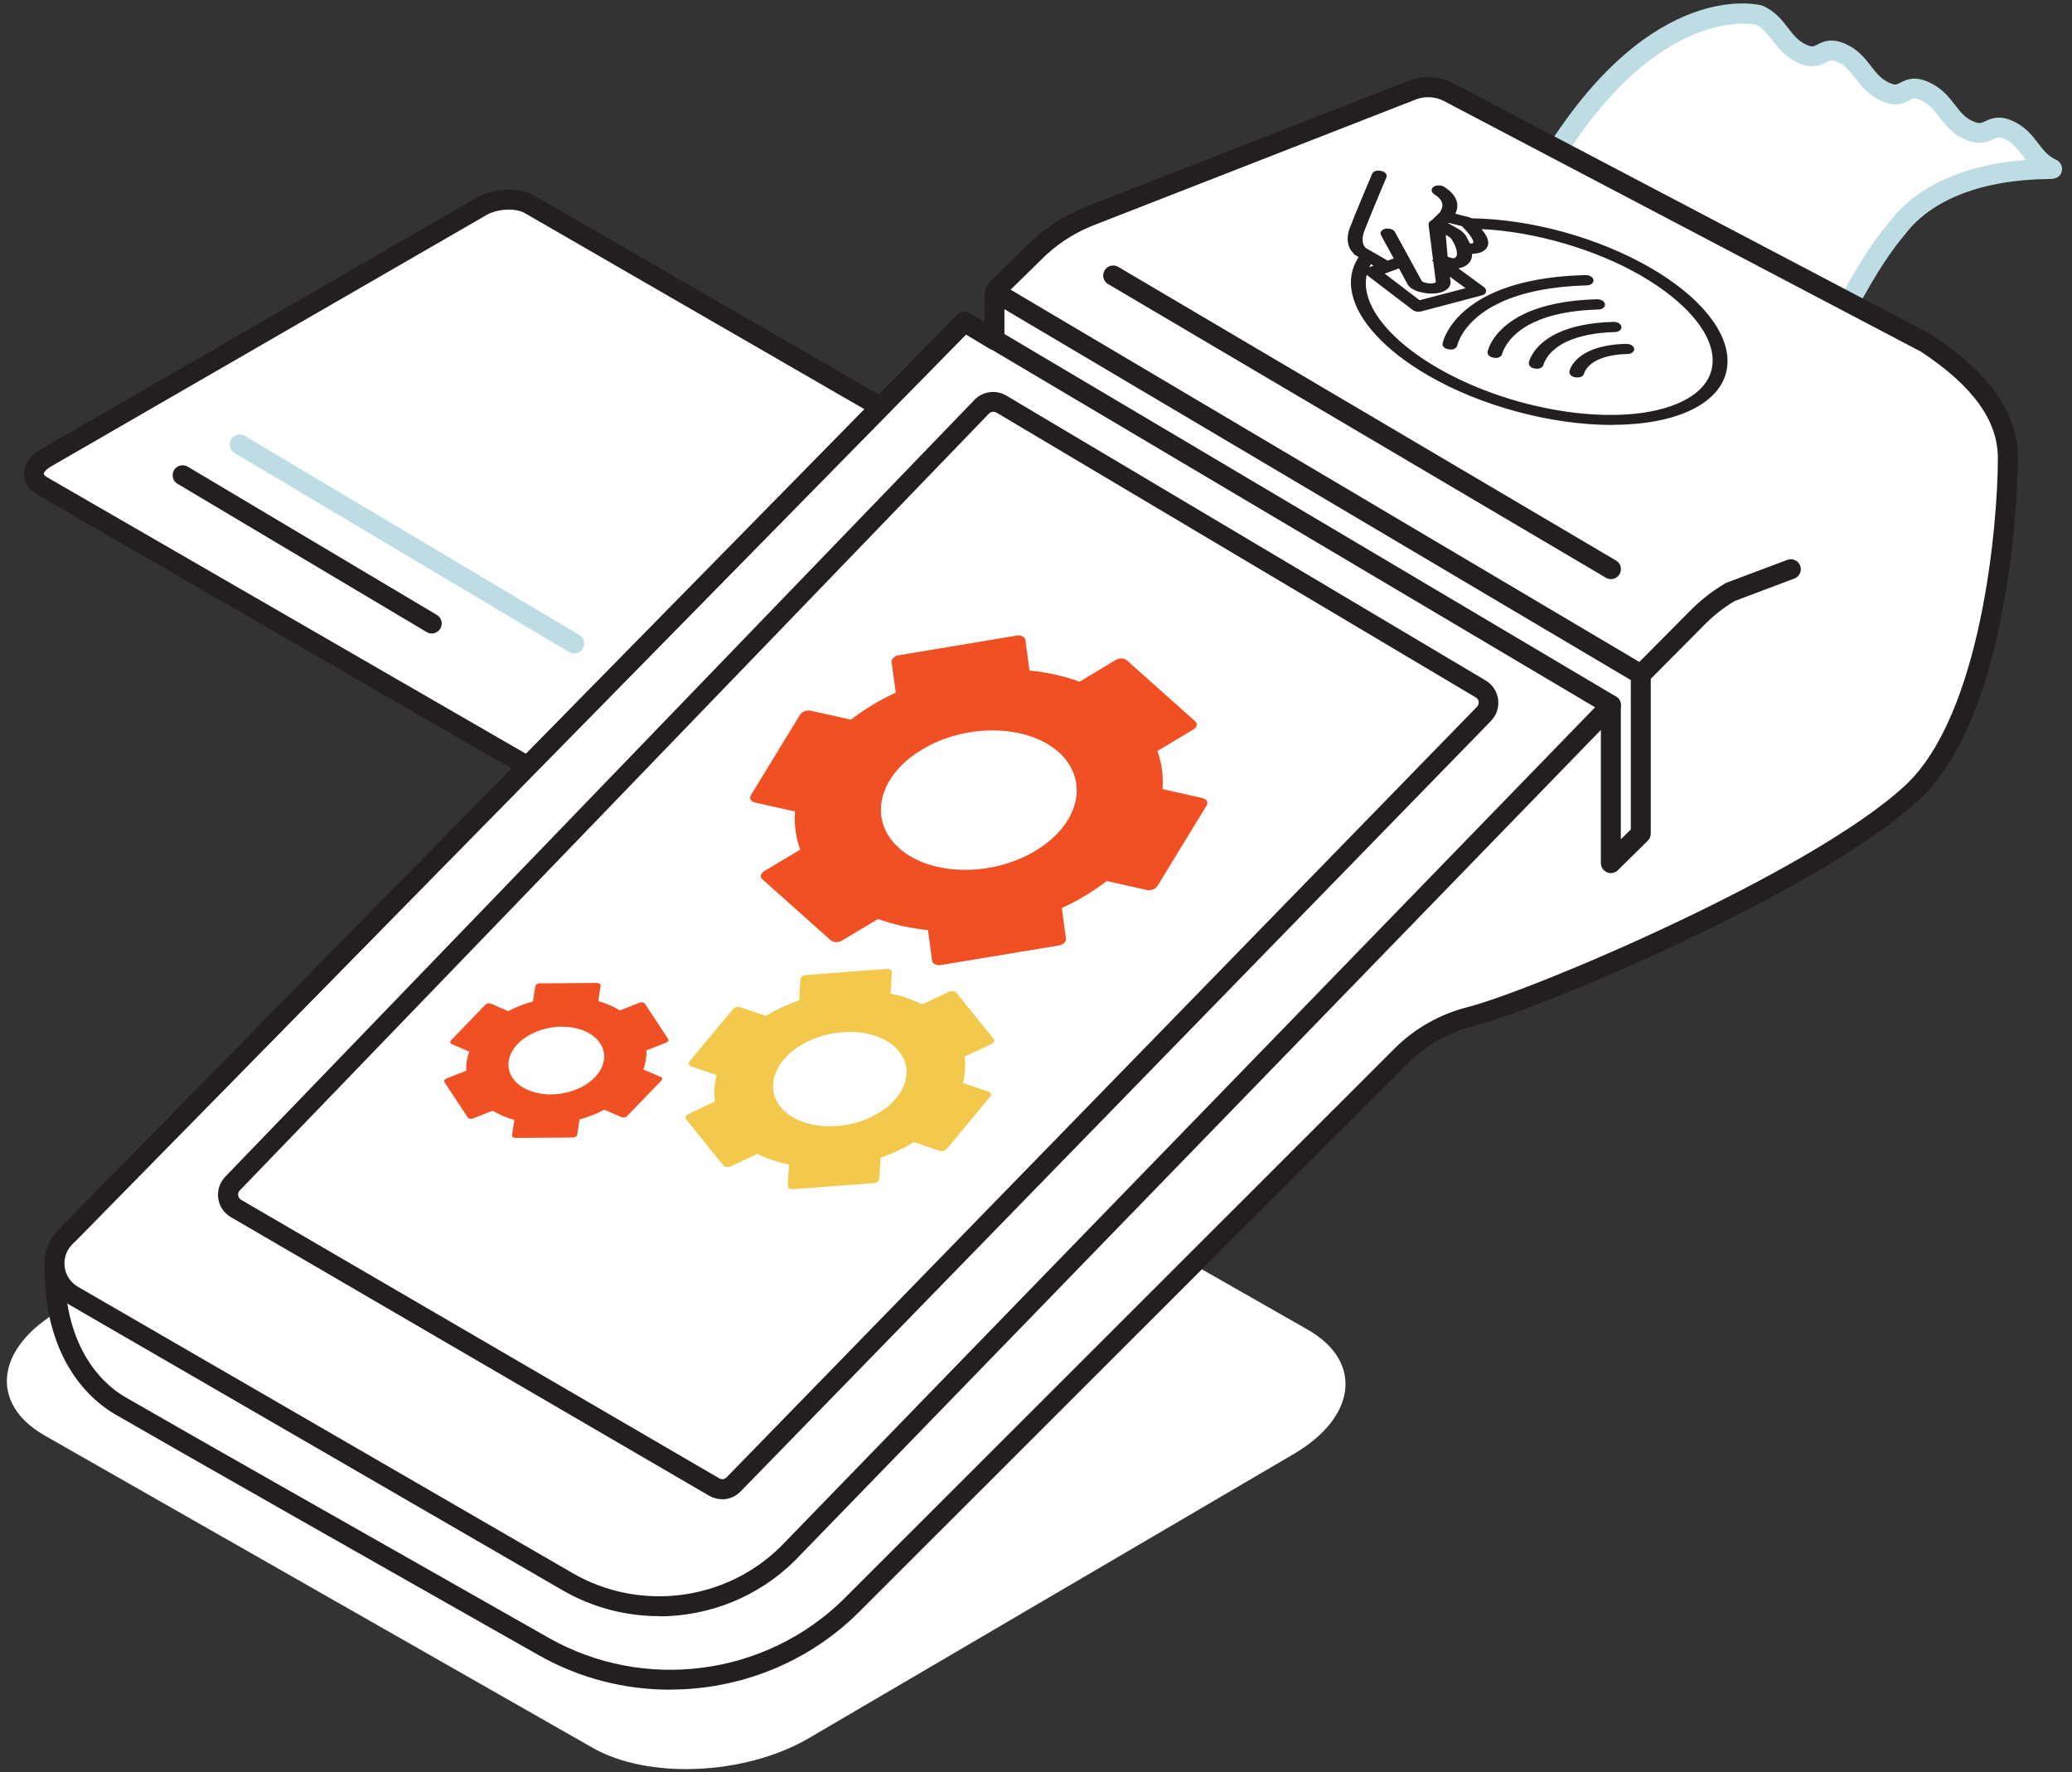 <?xml version="1.0" encoding="UTF-8"?> <svg xmlns="http://www.w3.org/2000/svg" width="159" height="136" viewBox="0 0 159 136" fill="none"><rect x="0" y="0" width="159" height="136" fill="#333333" stroke="none"/> <path d="M52.088 65.5L3.241 37.295C2.292 36.743 2.415 35.779 3.509 35.143L36.937 15.842C38.031 15.206 39.708 15.137 40.657 15.689L89.504 43.894C90.454 44.446 90.331 45.41 89.236 46.046L55.809 65.347C54.714 65.983 53.038 66.052 52.088 65.5Z" fill="white"></path> <path d="M53.704 66.633C52.961 66.633 52.249 66.48 51.706 66.166L2.859 37.961C2.208 37.586 1.833 37.004 1.833 36.368C1.833 35.649 2.3 34.959 3.127 34.485L36.554 15.183C37.886 14.418 39.854 14.349 41.04 15.03L89.887 43.236C90.538 43.611 90.913 44.193 90.913 44.828C90.913 45.548 90.446 46.23 89.619 46.704L56.192 66.006C55.472 66.419 54.569 66.633 53.704 66.633ZM52.471 64.834C53.191 65.248 54.569 65.179 55.426 64.681L88.854 45.38C89.236 45.158 89.382 44.928 89.382 44.828C89.382 44.752 89.282 44.652 89.122 44.56L40.275 16.355C39.555 15.941 38.177 16.01 37.319 16.508L3.892 35.809C3.509 36.031 3.364 36.261 3.364 36.361C3.364 36.437 3.463 36.537 3.624 36.629L52.471 64.834Z" fill="#231F20"></path> <path d="M35.589 30.32L29.104 26.576C28.806 26.407 28.844 26.101 29.188 25.902L34.709 22.717C35.053 22.518 35.574 22.495 35.872 22.671L42.357 26.415C42.656 26.584 42.617 26.89 42.273 27.089L36.753 30.274C36.408 30.473 35.888 30.496 35.589 30.32Z" fill="white"></path> <path d="M44.065 50.15C43.934 50.15 43.797 50.119 43.674 50.042L18.01 34.768C17.65 34.554 17.528 34.079 17.742 33.719C17.957 33.359 18.431 33.237 18.791 33.451L44.455 48.725C44.815 48.94 44.937 49.414 44.723 49.774C44.578 50.012 44.325 50.15 44.065 50.15Z" fill="#BEDCE3"></path> <path d="M33.131 48.611C33.001 48.611 32.863 48.58 32.741 48.503L13.623 37.126C13.263 36.912 13.141 36.437 13.355 36.077C13.57 35.718 14.037 35.595 14.404 35.809L33.522 47.187C33.882 47.401 34.004 47.876 33.79 48.236C33.644 48.473 33.392 48.611 33.131 48.611Z" fill="#231F20"></path> <path d="M141.705 23.606C141.705 23.606 143.511 19.931 145.602 17.496C149.422 12.45 157.66 13.032 157.476 12.948C155.876 12.213 155.723 10.697 154.184 9.993C152.645 9.281 152.684 10.736 151.053 9.985C149.483 9.265 149.361 7.765 147.73 7.015C146.099 6.264 146.26 7.78 144.66 7.045C143.06 6.31 142.899 4.794 141.36 4.09C139.729 3.34 139.89 4.855 138.29 4.12C136.69 3.385 136.537 1.87 134.998 1.165C134.998 1.165 127.295 -0.848 119.31 11.861" fill="white"></path> <path d="M141.705 24.371C141.59 24.371 141.475 24.348 141.368 24.295C140.985 24.111 140.832 23.652 141.015 23.269C141.092 23.116 142.891 19.479 145.012 16.998C147.064 14.288 150.739 12.627 155.463 12.267C155.363 12.144 155.271 12.022 155.18 11.907C154.789 11.394 154.445 10.95 153.855 10.682C153.419 10.483 153.304 10.537 152.982 10.682C152.546 10.881 151.895 11.187 150.792 10.705C150.77 10.697 150.747 10.69 150.724 10.674C149.774 10.238 149.261 9.572 148.81 8.982C148.404 8.454 148.052 7.995 147.401 7.696C146.926 7.474 146.819 7.535 146.528 7.696C145.992 7.979 145.38 8.217 144.331 7.727C143.358 7.275 142.83 6.593 142.363 5.996C141.965 5.483 141.628 5.047 141.031 4.771C140.556 4.549 140.449 4.611 140.158 4.771C139.622 5.055 139.01 5.292 137.961 4.81C136.981 4.358 136.46 3.676 135.993 3.079C135.618 2.589 135.289 2.161 134.737 1.885C134.048 1.755 127.142 0.813 119.945 12.259C119.723 12.619 119.249 12.726 118.889 12.496C118.529 12.274 118.422 11.8 118.652 11.44C126.844 -1.599 134.852 0.323 135.181 0.415C135.227 0.43 135.266 0.446 135.312 0.461C136.246 0.89 136.759 1.556 137.21 2.145C137.616 2.673 137.968 3.133 138.604 3.424C139.055 3.631 139.155 3.577 139.446 3.424C139.99 3.141 140.602 2.903 141.674 3.393C142.608 3.822 143.121 4.488 143.573 5.07C143.978 5.598 144.338 6.058 144.974 6.348C145.425 6.555 145.525 6.502 145.816 6.348C146.36 6.065 146.972 5.828 148.044 6.318C149.039 6.777 149.56 7.459 150.027 8.056C150.41 8.553 150.739 8.982 151.313 9.266C151.328 9.266 151.351 9.281 151.367 9.288C151.872 9.518 152.01 9.457 152.339 9.304C152.768 9.105 153.419 8.798 154.498 9.304C155.432 9.733 155.945 10.399 156.397 10.988C156.803 11.517 157.155 11.976 157.79 12.267C158.112 12.42 158.296 12.772 158.219 13.124C158.089 13.729 157.499 13.737 157.216 13.737C152.148 13.783 148.235 15.291 146.199 17.971C144.177 20.337 142.401 23.92 142.378 23.958C142.248 24.226 141.972 24.387 141.689 24.387L141.705 24.371Z" fill="#BEDCE3"></path> <path d="M45.443 134.101L3.394 110.136C-0.855 107.686 -0.319 103.399 4.581 100.566L41.76 78.776C46.667 75.944 54.086 75.637 58.336 78.087L100.384 102.051C104.633 104.501 104.097 108.789 99.197 111.622L62.018 133.411C57.111 136.244 49.692 136.551 45.443 134.101Z" fill="white"></path> <path d="M4.183 97.328C4.183 104.042 7.483 106.867 9.213 107.863C13.592 110.397 29.908 119.653 41.745 126.352C49.386 130.686 58.971 129.43 65.242 123.275L107.565 80.974C109.005 79.534 110.804 78.524 112.772 78.026C117.58 76.809 139.163 67.805 146.696 60.838C152.73 55.264 154.069 40.549 154.069 35.128C154.069 32.05 152.109 29.156 147.83 26.331L111.156 7.06C110.337 6.632 109.388 6.555 108.507 6.838L83.425 16.631C81.871 17.274 80.462 18.231 79.275 19.433L76.619 22.028C76.412 22.227 76.297 22.503 76.297 22.794V26.063L74 24.677L5.24 94.686" fill="white"></path> <path d="M51.407 129.66C47.954 129.66 44.493 128.795 41.362 127.026C28.905 119.975 13.156 111.032 8.83 108.529C7.207 107.587 3.425 104.616 3.425 97.328C3.425 96.906 3.77 96.562 4.191 96.562C4.612 96.562 4.956 96.906 4.956 97.328C4.956 103.812 8.202 106.393 9.604 107.204C13.929 109.708 29.678 118.635 42.127 125.694C49.431 129.828 58.718 128.619 64.713 122.739L107.029 80.445C108.561 78.922 110.482 77.827 112.588 77.291C117.488 76.051 138.91 67.009 146.183 60.287C152.033 54.881 153.311 40.304 153.311 35.144C153.311 32.272 151.382 29.608 147.416 26.99L110.812 7.757C110.184 7.428 109.433 7.367 108.76 7.589L83.716 17.366C82.261 17.971 80.952 18.851 79.834 19.992L77.17 22.603C77.109 22.656 77.078 22.74 77.078 22.817V26.086C77.078 26.362 76.933 26.614 76.688 26.752C76.45 26.89 76.152 26.882 75.914 26.745L74.13 25.665L5.798 95.23C5.5 95.528 5.017 95.536 4.711 95.237C4.413 94.939 4.405 94.457 4.704 94.15L73.457 24.157C73.709 23.904 74.092 23.858 74.398 24.034L75.539 24.723V22.809C75.539 22.319 75.738 21.845 76.091 21.5L78.747 18.905C79.995 17.634 81.481 16.638 83.134 15.942L108.239 6.142C109.342 5.774 110.528 5.874 111.524 6.394L148.197 25.665C152.691 28.628 154.85 31.713 154.85 35.136C154.85 35.327 154.766 54.445 147.232 61.404C139.653 68.41 118.123 77.467 112.978 78.769C111.133 79.236 109.456 80.185 108.124 81.517L65.8 123.818C61.888 127.654 56.682 129.652 51.43 129.652L51.407 129.66Z" fill="#231F20"></path> <path d="M55.419 115.044C55.074 115.044 54.73 114.952 54.416 114.776L17.719 93.4C17.183 93.086 16.831 92.565 16.747 91.953C16.663 91.34 16.862 90.743 17.283 90.299L74.774 30.688C75.417 30.021 76.427 29.884 77.224 30.358L114.004 52.217C114.533 52.531 114.877 53.059 114.961 53.664C115.045 54.269 114.846 54.874 114.418 55.318L56.835 114.447C56.452 114.845 55.932 115.052 55.411 115.052L55.419 115.044ZM76.221 31.599C76.098 31.599 75.983 31.645 75.891 31.736L18.401 91.348C18.263 91.486 18.263 91.647 18.278 91.731C18.294 91.815 18.332 91.968 18.5 92.068L55.197 113.444C55.38 113.551 55.61 113.521 55.755 113.367L113.338 54.238C113.476 54.1 113.476 53.94 113.468 53.855C113.461 53.771 113.415 53.618 113.246 53.519L76.466 31.66C76.389 31.614 76.312 31.599 76.228 31.599H76.221Z" fill="#231F20"></path> <path d="M125.925 52.508C125.734 52.508 125.535 52.431 125.389 52.286C125.091 51.987 125.091 51.505 125.389 51.206L129.623 46.942C130.435 46.107 131.361 45.372 132.372 44.775C132.41 44.752 132.448 44.729 132.494 44.714L137.157 42.961C137.547 42.815 137.991 43.014 138.144 43.404C138.29 43.803 138.091 44.239 137.7 44.392L133.107 46.123C132.234 46.643 131.438 47.279 130.726 48.014L126.484 52.286C126.331 52.439 126.139 52.516 125.94 52.516L125.925 52.508Z" fill="#231F20"></path> <path d="M123.62 44.438C123.49 44.438 123.353 44.407 123.23 44.331L85.033 21.799C84.665 21.584 84.551 21.117 84.765 20.75C84.979 20.382 85.446 20.267 85.814 20.482L124.011 43.014C124.378 43.228 124.493 43.696 124.279 44.063C124.133 44.308 123.881 44.438 123.62 44.438Z" fill="#231F20"></path> <path d="M50.572 124.017C48.03 124.017 45.481 123.367 43.176 122.034L5.217 100.061C4.244 99.494 3.593 98.53 3.448 97.419C3.302 96.309 3.662 95.207 4.451 94.403L73.449 24.165C73.748 23.866 74.23 23.858 74.536 24.157C74.835 24.455 74.843 24.938 74.544 25.244L5.546 95.483C5.094 95.942 4.88 96.577 4.964 97.22C5.048 97.864 5.423 98.422 5.982 98.744L43.942 120.717C49.094 123.696 55.656 122.869 59.898 118.689L123.069 53.587C123.284 53.365 123.62 53.297 123.904 53.411C124.195 53.526 124.378 53.809 124.378 54.123V64.406L125.144 63.648V52.186L76.213 23.215C75.853 23.001 75.731 22.534 75.945 22.166C76.159 21.806 76.626 21.684 76.994 21.898L126.3 51.092C126.53 51.229 126.675 51.482 126.675 51.75V63.969C126.675 64.176 126.591 64.375 126.446 64.513L124.149 66.779C123.927 66.994 123.598 67.062 123.314 66.94C123.031 66.817 122.847 66.542 122.847 66.236V56.014L60.977 119.776C58.137 122.578 54.362 124.033 50.565 124.033L50.572 124.017Z" fill="#231F20"></path> <path d="M123.62 54.874C123.49 54.874 123.353 54.843 123.23 54.766L73.602 25.351C73.235 25.137 73.12 24.662 73.334 24.302C73.549 23.935 74.023 23.82 74.383 24.034L124.011 53.45C124.378 53.664 124.493 54.139 124.279 54.498C124.133 54.743 123.881 54.874 123.62 54.874Z" fill="#231F20"></path> <path d="M92.299 61.244L89.213 60.555C89.282 59.559 89.16 58.58 88.815 57.63L91.579 55.976C91.855 55.816 91.916 55.532 91.725 55.356L86.465 50.663C86.266 50.487 85.883 50.479 85.607 50.648L82.843 52.309C81.641 51.873 80.355 51.589 79 51.452L78.686 49.101C78.648 48.864 78.349 48.718 78.012 48.772L68.978 50.28C68.633 50.334 68.388 50.563 68.419 50.801L68.74 53.151C68.12 53.434 67.508 53.756 66.926 54.108C66.344 54.46 65.8 54.836 65.295 55.226L62.217 54.537C61.904 54.468 61.544 54.606 61.398 54.836L57.616 61.029C57.478 61.267 57.616 61.504 57.922 61.581L61.008 62.27C60.931 63.265 61.061 64.245 61.406 65.195L58.642 66.848C58.366 67.017 58.297 67.292 58.496 67.468L63.756 72.162C63.955 72.338 64.338 72.345 64.614 72.177L67.378 70.523C68.572 70.952 69.866 71.235 71.213 71.373L71.527 73.731C71.566 73.961 71.857 74.106 72.201 74.053L81.243 72.552C81.58 72.499 81.825 72.269 81.802 72.031L81.481 69.681C82.101 69.398 82.706 69.076 83.287 68.724C83.877 68.372 84.421 67.997 84.926 67.606L88.004 68.295C88.31 68.364 88.677 68.226 88.815 67.997L92.597 61.803C92.735 61.565 92.597 61.32 92.299 61.259V61.244ZM81.833 58.358C83.463 60.501 82.522 63.441 79.459 65.286C76.083 67.315 71.39 67.223 68.993 65.08C66.811 63.127 67.255 60.172 69.874 58.12C70.149 57.906 70.448 57.707 70.762 57.515C74.146 55.479 78.839 55.578 81.243 57.722C81.473 57.921 81.672 58.143 81.84 58.358H81.833Z" fill="#F05023"></path> <path d="M75.846 83.769L73.893 83.103C74.069 82.429 74.115 81.747 74.016 81.081L76.067 80.124C76.267 80.032 76.351 79.841 76.244 79.711L73.388 76.174C73.281 76.043 73.028 76.013 72.821 76.105L70.769 77.069C70.034 76.694 69.215 76.426 68.342 76.243L68.442 74.619C68.45 74.459 68.273 74.336 68.036 74.351L61.858 74.818C61.628 74.834 61.429 74.979 61.421 75.14L61.322 76.763C60.87 76.924 60.426 77.1 59.989 77.299C59.553 77.506 59.147 77.728 58.764 77.957L56.82 77.291C56.621 77.222 56.368 77.291 56.238 77.445L52.915 81.441C52.792 81.594 52.846 81.77 53.045 81.839L54.998 82.498C54.814 83.171 54.768 83.853 54.875 84.519L52.831 85.484C52.624 85.583 52.547 85.767 52.655 85.897L55.511 89.434C55.618 89.572 55.87 89.595 56.077 89.503L58.121 88.546C58.856 88.914 59.675 89.189 60.548 89.365L60.449 90.996C60.449 91.157 60.617 91.272 60.855 91.256L67.041 90.789C67.27 90.774 67.469 90.629 67.477 90.468L67.577 88.845C68.021 88.684 68.472 88.508 68.901 88.301C69.338 88.102 69.751 87.872 70.134 87.643L72.079 88.309C72.27 88.378 72.53 88.309 72.66 88.156L75.983 84.159C76.106 84.006 76.052 83.83 75.861 83.769H75.846ZM69.299 81.15C70.096 82.72 69.085 84.672 66.811 85.736C64.308 86.915 61.214 86.555 59.905 84.94C58.718 83.47 59.407 81.479 61.406 80.239C61.62 80.109 61.842 79.986 62.072 79.879C64.583 78.7 67.676 79.052 68.978 80.675C69.1 80.829 69.207 80.989 69.292 81.15H69.299Z" fill="#F2C94C"></path> <path d="M50.702 82.643L49.37 82.069C49.546 81.587 49.623 81.097 49.6 80.606L51.116 80.009C51.269 79.948 51.338 79.818 51.269 79.718L49.485 77.016C49.416 76.916 49.24 76.886 49.087 76.939L47.571 77.536C47.073 77.23 46.514 76.993 45.91 76.817L46.093 75.645C46.109 75.531 45.994 75.431 45.825 75.431L41.415 75.462C41.247 75.462 41.101 75.553 41.078 75.676L40.895 76.847C40.566 76.939 40.236 77.046 39.915 77.169C39.593 77.299 39.287 77.437 38.996 77.59L37.664 77.016C37.526 76.954 37.342 76.993 37.243 77.1L34.609 79.833C34.509 79.933 34.54 80.063 34.67 80.124L36.01 80.698C35.834 81.181 35.757 81.671 35.78 82.161L34.264 82.758C34.111 82.819 34.042 82.949 34.111 83.049L35.895 85.751C35.964 85.851 36.14 85.889 36.293 85.828L37.809 85.231C38.307 85.529 38.866 85.775 39.471 85.943L39.287 87.114C39.272 87.229 39.386 87.321 39.555 87.321L43.965 87.29C44.126 87.29 44.279 87.199 44.294 87.076L44.478 85.905C44.807 85.813 45.136 85.706 45.45 85.575C45.772 85.453 46.078 85.308 46.369 85.154L47.701 85.729C47.831 85.782 48.023 85.751 48.122 85.644L50.756 82.911C50.855 82.804 50.825 82.674 50.695 82.62L50.702 82.643ZM46.246 80.423C46.698 81.594 45.848 82.965 44.164 83.623C42.303 84.35 40.144 83.937 39.325 82.704C38.59 81.579 39.21 80.17 40.719 79.374C40.879 79.29 41.04 79.213 41.216 79.144C43.077 78.417 45.243 78.823 46.055 80.063C46.132 80.178 46.193 80.3 46.246 80.423Z" fill="#F05023"></path> <path d="M126.583 20.635C122.587 18.331 117.473 16.922 112.886 16.853C112.871 16.838 112.856 16.83 112.833 16.815C112.787 16.784 112.733 16.769 112.68 16.753L111.524 16.462C111.7 16.148 111.761 15.835 111.692 15.528C111.593 15.123 111.279 14.747 110.75 14.418H110.735C110.567 14.311 110.299 14.296 110.123 14.372C109.977 14.441 109.946 14.533 109.946 14.587C109.946 14.64 109.954 14.74 110.092 14.824C110.475 15.069 110.681 15.306 110.75 15.59C110.827 15.903 110.658 16.21 110.505 16.409C110.49 16.416 110.475 16.432 110.467 16.439L109.939 16.952C109.939 16.952 109.885 16.991 109.862 17.006L109.824 17.037C109.74 17.098 109.694 17.174 109.701 17.259L110.054 20.015L110.26 21.615C110.268 21.692 110.199 21.753 110.138 21.784L110.015 21.822C109.9 21.845 109.77 21.852 109.633 21.837C109.502 21.822 109.357 21.791 109.242 21.761L109.104 21.699C109.051 21.669 109.012 21.63 108.997 21.6L106.945 17.848C106.915 17.795 106.876 17.756 106.815 17.718C106.7 17.649 106.539 17.619 106.386 17.634C106.225 17.649 106.103 17.71 106.057 17.802C106.019 17.863 106.026 17.94 106.057 18.001L107.083 19.877L106.47 20.099L104.855 19.165H104.832C104.832 19.165 104.656 19.05 104.556 18.828C104.419 18.522 104.442 18.108 104.625 17.649C104.932 16.853 105.406 15.704 105.667 15.092C106.019 14.25 106.302 13.591 106.302 13.591C106.348 13.476 106.287 13.362 106.157 13.285C106.095 13.247 106.019 13.224 105.935 13.209C105.712 13.17 105.452 13.224 105.383 13.392C105.376 13.415 104.235 16.072 103.699 17.465C103.477 18.047 103.454 18.553 103.645 18.966C103.768 19.234 103.952 19.402 104.089 19.51H104.082L104.411 19.701C103.837 20.528 103.645 21.47 103.86 22.496C104.296 24.586 106.417 26.867 109.671 28.751C113.874 31.178 119.218 32.525 123.705 32.525C126.009 32.525 128.092 32.173 129.669 31.423C131.438 30.588 132.402 29.356 132.463 27.87C132.563 25.527 130.366 22.825 126.591 20.65L126.583 20.635ZM105.636 20.413L105.077 20.62C104.916 20.673 104.878 20.773 104.87 20.826C104.855 20.911 104.901 20.995 104.977 21.056L108.438 23.698C108.438 23.698 108.469 23.721 108.492 23.736C108.591 23.79 108.721 23.82 108.844 23.82C108.905 23.82 108.966 23.82 109.028 23.797L113.69 22.564C113.813 22.534 113.897 22.465 113.928 22.381C113.958 22.281 113.928 22.182 113.82 22.113L111.638 20.513C111.883 20.513 112.113 20.459 112.305 20.375C112.404 20.329 112.496 20.268 112.588 20.183C112.863 19.931 112.886 19.625 112.856 19.38C112.871 19.38 112.886 19.38 112.909 19.38C113.216 19.38 113.476 19.334 113.683 19.234C113.882 19.142 114.02 18.997 114.081 18.828C114.173 18.591 114.081 18.354 113.989 18.17C113.882 17.963 113.706 17.726 113.484 17.473C117.626 17.634 122.388 18.989 125.963 21.056C129.539 23.116 131.614 25.635 131.522 27.794C131.468 29.103 130.611 30.19 129.041 30.925C124.723 32.962 116.309 31.798 110.291 28.322C107.274 26.576 105.276 24.479 104.817 22.564C104.602 21.676 104.725 20.865 105.169 20.137L105.636 20.405V20.413ZM108.484 22.12C108.607 22.189 108.737 22.251 108.875 22.289C109.02 22.335 109.257 22.388 109.548 22.427C109.64 22.434 109.755 22.442 109.878 22.442C110.046 22.442 110.23 22.427 110.413 22.388C110.536 22.358 110.658 22.32 110.758 22.273C111.08 22.12 111.248 21.875 111.217 21.607L111.141 21.033L112.68 22.159L108.913 23.154L106.057 20.972L107.397 20.482L108.094 21.761C108.17 21.898 108.3 22.021 108.469 22.12H108.484ZM113.147 18.645C113.124 18.706 113.085 18.736 113.055 18.752C112.986 18.782 112.879 18.79 112.749 18.782L112.626 18.56C112.565 18.438 112.504 18.308 112.427 18.185C112.396 18.124 112.35 18.07 112.305 18.009C112.305 18.009 112.305 18.009 112.305 18.001C112.205 17.879 112.075 17.772 111.899 17.672L110.988 17.159C111.041 17.106 111.103 17.06 111.156 17.006L112.251 17.282C112.496 17.527 112.703 17.749 112.856 17.955C112.978 18.116 113.07 18.269 113.131 18.392C113.193 18.53 113.193 18.622 113.177 18.66L113.147 18.645ZM111.217 18.07C111.317 18.131 111.401 18.193 111.455 18.262C111.462 18.269 111.47 18.285 111.478 18.292L111.707 18.706C111.784 18.874 111.838 19.027 111.876 19.165C111.945 19.448 111.914 19.701 111.792 19.808C111.753 19.839 111.715 19.869 111.684 19.885C111.608 19.915 111.57 19.915 111.524 19.923C111.447 19.923 111.302 19.892 111.171 19.839C111.118 19.816 111.064 19.793 111.018 19.778L110.85 17.871L111.217 18.078V18.07Z" fill="#231F20"></path> <path d="M123.689 32.609C119.05 32.609 113.652 31.163 109.61 28.82C106.333 26.929 104.197 24.624 103.753 22.503C103.538 21.493 103.714 20.559 104.258 19.724L103.867 19.494L103.906 19.479C103.783 19.372 103.645 19.211 103.553 18.997C103.354 18.553 103.37 18.024 103.607 17.419C104.074 16.21 105 14.028 105.276 13.385L105.291 13.346C105.376 13.124 105.69 13.056 105.95 13.109C106.042 13.124 106.126 13.155 106.203 13.193C106.379 13.293 106.448 13.461 106.386 13.622C106.333 13.745 106.065 14.365 105.751 15.13C105.49 15.743 105.016 16.891 104.71 17.688C104.541 18.124 104.518 18.507 104.641 18.798C104.725 18.989 104.855 19.066 104.878 19.081H104.893L106.486 20L106.953 19.831L105.98 18.055C105.927 17.963 105.927 17.856 105.98 17.764C106.049 17.642 106.195 17.557 106.386 17.542C106.562 17.527 106.746 17.565 106.876 17.634C106.953 17.68 107.006 17.733 107.045 17.802L109.097 21.554C109.097 21.554 109.135 21.6 109.173 21.623L109.303 21.676C109.403 21.707 109.541 21.73 109.663 21.745C109.793 21.761 109.908 21.753 110.015 21.73L110.13 21.692C110.13 21.692 110.184 21.646 110.184 21.631L109.985 20.069L109.87 19.992L109.969 19.946L109.625 17.259C109.61 17.136 109.671 17.021 109.793 16.945L109.824 16.922C109.824 16.922 109.862 16.891 109.885 16.884L110.413 16.371C110.413 16.371 110.436 16.348 110.452 16.34C110.582 16.172 110.735 15.888 110.674 15.613C110.613 15.36 110.413 15.13 110.054 14.901C109.87 14.786 109.862 14.64 109.862 14.579C109.862 14.502 109.908 14.365 110.1 14.28C110.314 14.196 110.605 14.212 110.804 14.326C111.37 14.686 111.7 15.077 111.799 15.505C111.868 15.796 111.83 16.095 111.677 16.401L112.71 16.662C112.772 16.677 112.84 16.7 112.894 16.73H112.909C112.909 16.73 112.925 16.753 112.932 16.753C117.526 16.822 122.648 18.239 126.645 20.543C130.45 22.741 132.663 25.474 132.563 27.855C132.502 29.386 131.514 30.642 129.715 31.492C128.168 32.219 126.093 32.602 123.705 32.602L123.689 32.609ZM104.189 19.464L104.533 19.663L104.472 19.747C103.906 20.559 103.73 21.477 103.936 22.465C104.373 24.532 106.47 26.791 109.701 28.651C113.721 30.971 119.08 32.41 123.689 32.41C126.048 32.41 128.099 32.035 129.615 31.316C131.353 30.496 132.295 29.294 132.356 27.847C132.448 25.543 130.274 22.871 126.53 20.712C122.556 18.415 117.45 17.006 112.879 16.945H112.848L112.825 16.922C112.802 16.907 112.795 16.899 112.787 16.891H112.779C112.779 16.891 112.703 16.853 112.657 16.838L111.378 16.516L111.439 16.409C111.608 16.11 111.661 15.819 111.6 15.544C111.508 15.161 111.21 14.809 110.704 14.487C110.704 14.487 110.704 14.487 110.697 14.487C110.544 14.403 110.322 14.388 110.168 14.449C110.092 14.479 110.054 14.525 110.046 14.579C110.046 14.61 110.046 14.671 110.145 14.725C110.551 14.977 110.773 15.245 110.85 15.551C110.919 15.835 110.827 16.141 110.59 16.455L110.544 16.493L109.985 17.029C109.985 17.029 109.946 17.06 109.923 17.075L109.893 17.098C109.893 17.098 109.801 17.167 109.809 17.228L110.368 21.592C110.383 21.715 110.283 21.814 110.191 21.86L110.054 21.906C109.916 21.937 109.786 21.937 109.633 21.921C109.502 21.906 109.349 21.875 109.227 21.845L109.081 21.784C109.005 21.738 108.959 21.692 108.928 21.638L106.869 17.887C106.869 17.887 106.815 17.818 106.769 17.795C106.677 17.741 106.532 17.71 106.394 17.726C106.271 17.733 106.172 17.779 106.141 17.848C106.118 17.887 106.118 17.917 106.141 17.956L107.221 19.923L106.463 20.206L104.794 19.249C104.733 19.219 104.579 19.112 104.465 18.874C104.319 18.537 104.342 18.109 104.526 17.619C104.832 16.822 105.314 15.674 105.567 15.061C105.889 14.296 106.157 13.676 106.203 13.569C106.248 13.454 106.141 13.385 106.103 13.362C106.049 13.331 105.988 13.308 105.912 13.3C105.705 13.262 105.506 13.316 105.46 13.423L105.445 13.461C105.169 14.104 104.243 16.286 103.775 17.488C103.561 18.04 103.538 18.522 103.714 18.92C103.821 19.165 103.998 19.326 104.128 19.425L104.181 19.464H104.189ZM123.59 32.02C119.356 32.02 114.265 30.726 110.237 28.399C107.198 26.645 105.184 24.524 104.717 22.587C104.495 21.684 104.625 20.842 105.085 20.084L105.131 20.007L105.85 20.421L105.1 20.696C105.016 20.727 104.962 20.773 104.955 20.827C104.947 20.888 105 20.941 105.031 20.964L108.492 23.598C108.492 23.598 108.522 23.621 108.538 23.629C108.653 23.698 108.852 23.721 108.997 23.682L113.66 22.45C113.752 22.427 113.813 22.381 113.836 22.327C113.866 22.251 113.79 22.189 113.759 22.166L111.34 20.398H111.623C111.86 20.39 112.083 20.344 112.251 20.26C112.343 20.222 112.427 20.16 112.511 20.084C112.764 19.847 112.772 19.563 112.749 19.364L112.733 19.257H112.871C113.185 19.257 113.422 19.211 113.614 19.119C113.79 19.035 113.905 18.913 113.966 18.767C114.043 18.568 113.966 18.361 113.874 18.185C113.782 18.001 113.621 17.779 113.384 17.504L113.239 17.335H113.461C117.618 17.504 122.418 18.882 125.986 20.941C129.592 23.024 131.69 25.573 131.598 27.771C131.545 29.118 130.664 30.236 129.064 30.986C127.609 31.668 125.703 31.997 123.582 31.997L123.59 32.02ZM104.878 21.095C104.778 21.554 104.786 22.036 104.909 22.549C105.36 24.44 107.343 26.515 110.337 28.245C116.332 31.706 124.7 32.87 128.995 30.849C130.526 30.129 131.369 29.072 131.422 27.794C131.514 25.673 129.447 23.185 125.91 21.14C122.426 19.127 117.763 17.772 113.69 17.58C113.859 17.795 113.981 17.971 114.065 18.132C114.165 18.331 114.265 18.599 114.165 18.867C114.096 19.066 113.943 19.219 113.721 19.326C113.514 19.418 113.262 19.471 112.963 19.479C112.971 19.801 112.871 20.053 112.657 20.252C112.557 20.344 112.45 20.413 112.35 20.459C112.22 20.52 112.067 20.566 111.906 20.589L113.882 22.036C114.012 22.136 114.073 22.281 114.027 22.419C113.989 22.542 113.874 22.626 113.721 22.664L109.058 23.897C108.867 23.943 108.614 23.92 108.453 23.82C108.43 23.805 108.408 23.79 108.392 23.774L104.939 21.14C104.939 21.14 104.916 21.117 104.901 21.11L104.878 21.095ZM105.2 20.268C105.154 20.344 105.115 20.428 105.077 20.505L105.406 20.383L105.2 20.268ZM108.89 23.254L105.858 20.941L107.443 20.36L108.178 21.707C108.247 21.829 108.362 21.937 108.522 22.029C108.637 22.098 108.76 22.151 108.89 22.189C109.035 22.235 109.265 22.289 109.556 22.327C109.878 22.358 110.145 22.343 110.39 22.289C110.505 22.266 110.62 22.228 110.712 22.182C110.995 22.052 111.141 21.845 111.118 21.615L111.018 20.819L112.902 22.197L108.898 23.254H108.89ZM106.256 20.995L108.936 23.039L112.465 22.113L111.263 21.232L111.309 21.584C111.348 21.898 111.164 22.174 110.796 22.35C110.689 22.404 110.559 22.442 110.429 22.473C110.168 22.526 109.885 22.542 109.533 22.511C109.227 22.473 108.989 22.411 108.836 22.373C108.691 22.327 108.553 22.274 108.423 22.197C108.231 22.09 108.094 21.952 108.009 21.799L107.351 20.597L106.248 21.003L106.256 20.995ZM111.524 20.007C111.432 20.007 111.279 19.977 111.125 19.916C111.072 19.892 111.018 19.869 110.965 19.854L110.911 19.831V19.778L110.727 17.688L111.256 17.986C111.363 18.047 111.455 18.124 111.516 18.201C111.531 18.216 111.539 18.231 111.547 18.246L111.776 18.66C111.86 18.844 111.914 19.004 111.952 19.142C112.029 19.464 111.983 19.755 111.838 19.877C111.799 19.916 111.746 19.946 111.707 19.969C111.615 20.007 111.57 20.015 111.508 20.015L111.524 20.007ZM111.103 19.701C111.103 19.701 111.164 19.724 111.194 19.739C111.317 19.785 111.455 19.816 111.516 19.816C111.547 19.816 111.577 19.816 111.638 19.785C111.654 19.785 111.684 19.755 111.715 19.724C111.799 19.655 111.838 19.448 111.769 19.18C111.738 19.05 111.677 18.897 111.608 18.736L111.378 18.331C111.317 18.262 111.248 18.201 111.156 18.147L110.942 18.024L111.087 19.693L111.103 19.701ZM112.833 18.874C112.833 18.874 112.772 18.874 112.741 18.874H112.687L112.657 18.821L112.534 18.599C112.473 18.468 112.404 18.346 112.335 18.223C112.312 18.185 112.289 18.147 112.259 18.101L112.236 18.07C112.236 18.07 112.236 18.063 112.22 18.055L112.205 18.032C112.113 17.917 111.991 17.818 111.83 17.726L110.796 17.144L110.896 17.052C110.949 17.006 111.011 16.953 111.057 16.899L111.095 16.861L112.266 17.152L112.282 17.167C112.534 17.412 112.741 17.642 112.894 17.848C113.017 18.009 113.116 18.17 113.177 18.308C113.239 18.453 113.254 18.576 113.223 18.652C113.185 18.752 113.124 18.79 113.085 18.805C113.024 18.836 112.932 18.851 112.825 18.851L112.833 18.874ZM112.795 18.683C112.932 18.691 112.994 18.668 113.017 18.66C113.032 18.652 113.047 18.645 113.063 18.606C113.063 18.606 113.07 18.545 113.017 18.407C112.963 18.285 112.871 18.139 112.756 17.994C112.611 17.802 112.412 17.588 112.182 17.351L111.164 17.098C111.164 17.098 111.141 17.121 111.133 17.129L111.929 17.58C112.113 17.688 112.251 17.802 112.358 17.925L112.381 17.948C112.435 18.009 112.481 18.078 112.511 18.132C112.58 18.254 112.649 18.384 112.71 18.514L112.802 18.683H112.795Z" fill="#231F20"></path> <path d="M120.543 28.49V28.513C120.52 28.613 120.573 28.712 120.696 28.781C120.772 28.827 120.864 28.85 120.964 28.866C120.994 28.866 121.025 28.866 121.056 28.866C121.285 28.866 121.461 28.774 121.484 28.628C121.484 28.598 121.645 27.962 122.602 27.518C123.192 27.235 123.95 27.089 124.907 27.066C125.075 27.066 125.221 27.005 125.282 26.913C125.32 26.86 125.328 26.791 125.313 26.73C125.29 26.661 125.236 26.607 125.159 26.561C125.06 26.5 124.93 26.477 124.784 26.477C123.651 26.507 122.709 26.699 121.99 27.043C120.903 27.564 120.619 28.238 120.558 28.498L120.543 28.49Z" fill="#231F20"></path> <path d="M121.048 28.965C121.048 28.965 120.979 28.965 120.948 28.965C120.834 28.95 120.726 28.919 120.642 28.873C120.489 28.781 120.413 28.651 120.435 28.506V28.475C120.52 28.192 120.803 27.488 121.928 26.959C122.663 26.607 123.62 26.416 124.761 26.385C124.945 26.385 125.083 26.423 125.19 26.485C125.29 26.546 125.358 26.622 125.389 26.707C125.42 26.798 125.404 26.89 125.343 26.974C125.259 27.089 125.098 27.166 124.891 27.166C123.95 27.189 123.207 27.342 122.625 27.61C121.706 28.039 121.561 28.651 121.561 28.651C121.53 28.835 121.324 28.965 121.04 28.965H121.048ZM124.769 26.561C123.659 26.592 122.732 26.776 122.013 27.12C120.956 27.618 120.696 28.261 120.627 28.513V28.544C120.604 28.613 120.696 28.674 120.734 28.697C120.795 28.735 120.872 28.758 120.964 28.766C121.163 28.781 121.362 28.72 121.377 28.613C121.377 28.582 121.546 27.901 122.549 27.434C123.153 27.151 123.919 26.997 124.884 26.967C125.022 26.967 125.136 26.921 125.182 26.852C125.205 26.821 125.213 26.791 125.198 26.753C125.182 26.707 125.144 26.668 125.09 26.638C125.006 26.592 124.899 26.569 124.754 26.561H124.769Z" fill="#231F20"></path> <path d="M117.427 27.817V27.84C117.404 27.939 117.457 28.039 117.58 28.108C117.656 28.154 117.748 28.177 117.848 28.192C117.878 28.192 117.909 28.192 117.932 28.192C118.154 28.192 118.33 28.1 118.361 27.947C118.361 27.939 118.598 26.867 120.183 26.117C121.155 25.665 122.411 25.413 123.919 25.374C124.088 25.374 124.225 25.313 124.287 25.221C124.325 25.168 124.333 25.099 124.317 25.038C124.294 24.969 124.248 24.915 124.164 24.869C124.065 24.808 123.919 24.777 123.789 24.785C122.082 24.831 120.658 25.114 119.555 25.635C117.871 26.431 117.488 27.511 117.411 27.817H117.427Z" fill="#231F20"></path> <path d="M117.932 28.291C117.932 28.291 117.871 28.291 117.832 28.291C117.718 28.276 117.61 28.245 117.526 28.2C117.373 28.108 117.296 27.97 117.319 27.832V27.801C117.411 27.48 117.802 26.377 119.524 25.558C120.635 25.038 122.074 24.747 123.797 24.701C123.934 24.693 124.095 24.724 124.218 24.8L124.264 24.831C124.34 24.884 124.386 24.953 124.409 25.03C124.44 25.122 124.424 25.214 124.363 25.29C124.279 25.405 124.118 25.474 123.919 25.482C122.426 25.52 121.178 25.773 120.221 26.216C118.69 26.936 118.453 27.97 118.445 27.977C118.407 28.169 118.192 28.299 117.924 28.299L117.932 28.291ZM123.843 24.877C123.843 24.877 123.82 24.877 123.804 24.877C122.105 24.923 120.696 25.206 119.609 25.719C117.955 26.5 117.587 27.533 117.518 27.832V27.863C117.495 27.931 117.587 27.993 117.626 28.023C117.687 28.062 117.771 28.085 117.855 28.092C118.054 28.108 118.246 28.039 118.269 27.931C118.269 27.924 118.514 26.806 120.145 26.033C121.132 25.573 122.403 25.321 123.919 25.282C124.057 25.282 124.172 25.236 124.21 25.175C124.233 25.145 124.241 25.114 124.225 25.083C124.21 25.038 124.172 24.999 124.118 24.969H124.095C124.019 24.915 123.919 24.892 123.827 24.892L123.843 24.877Z" fill="#231F20"></path> <path d="M110.957 26.63C111.034 26.676 111.125 26.699 111.225 26.714C111.256 26.714 111.286 26.714 111.317 26.714C111.539 26.714 111.715 26.622 111.746 26.462C111.761 26.377 112.197 24.471 115.061 23.123C116.799 22.312 119.057 21.86 121.783 21.784C121.951 21.784 122.082 21.722 122.15 21.63C122.189 21.577 122.204 21.516 122.181 21.447C122.158 21.378 122.105 21.317 122.028 21.278C121.928 21.217 121.783 21.186 121.653 21.194C118.736 21.271 116.309 21.761 114.441 22.641C111.256 24.149 110.819 26.27 110.796 26.362C110.773 26.462 110.835 26.561 110.949 26.63H110.957Z" fill="#231F20"></path> <path d="M111.317 26.814C111.317 26.814 111.248 26.814 111.21 26.814C111.095 26.798 110.988 26.768 110.903 26.722C110.743 26.63 110.674 26.492 110.704 26.347C110.72 26.255 111.179 24.088 114.395 22.564C116.271 21.676 118.713 21.186 121.645 21.11C121.791 21.102 121.951 21.14 122.074 21.209L122.12 21.24C122.196 21.294 122.242 21.363 122.265 21.439C122.296 21.531 122.273 21.631 122.219 21.707C122.135 21.822 121.974 21.891 121.775 21.898C119.065 21.975 116.814 22.419 115.091 23.231C112.274 24.563 111.845 26.423 111.83 26.5C111.784 26.699 111.577 26.829 111.302 26.829L111.317 26.814ZM111.003 26.546C111.064 26.584 111.148 26.607 111.233 26.615C111.447 26.638 111.623 26.561 111.654 26.439C111.669 26.354 112.121 24.402 115.023 23.032C116.768 22.212 119.042 21.761 121.783 21.684C121.921 21.684 122.028 21.638 122.074 21.577C122.097 21.546 122.105 21.516 122.089 21.477C122.074 21.439 122.036 21.393 121.982 21.363H121.959C121.875 21.309 121.745 21.278 121.653 21.286C118.743 21.363 116.332 21.845 114.479 22.725C111.348 24.211 110.911 26.285 110.888 26.377C110.873 26.439 110.919 26.5 110.995 26.546H111.003Z" fill="#231F20"></path> <path d="M114.249 27.005C114.226 27.105 114.288 27.204 114.402 27.273C114.479 27.319 114.571 27.342 114.67 27.357C114.701 27.357 114.732 27.357 114.762 27.357C114.984 27.357 115.16 27.265 115.191 27.105C115.191 27.089 115.528 25.635 117.656 24.632C118.95 24.027 120.635 23.69 122.663 23.636C122.832 23.636 122.962 23.575 123.031 23.483C123.069 23.43 123.085 23.361 123.062 23.299C123.039 23.231 122.993 23.169 122.908 23.131C122.809 23.07 122.671 23.039 122.533 23.047C120.313 23.108 118.46 23.476 117.036 24.149C114.601 25.305 114.265 26.928 114.257 26.997L114.249 27.005Z" fill="#231F20"></path> <path d="M114.762 27.457C114.762 27.457 114.693 27.457 114.663 27.457C114.54 27.442 114.441 27.411 114.356 27.357C114.203 27.273 114.127 27.128 114.157 26.99C114.173 26.898 114.525 25.244 116.99 24.073C118.43 23.399 120.29 23.024 122.526 22.963C122.694 22.963 122.84 22.993 122.954 23.062C123.054 23.123 123.123 23.2 123.146 23.292C123.176 23.384 123.161 23.476 123.1 23.56C123.016 23.675 122.863 23.744 122.656 23.751C120.642 23.805 118.973 24.134 117.687 24.739C115.62 25.711 115.283 27.128 115.275 27.143C115.237 27.342 115.03 27.472 114.755 27.472L114.762 27.457ZM122.541 23.146H122.526C120.321 23.208 118.483 23.575 117.067 24.241C114.67 25.374 114.349 26.952 114.333 27.02C114.318 27.082 114.364 27.143 114.441 27.189C114.502 27.227 114.578 27.25 114.67 27.258C114.877 27.281 115.061 27.204 115.084 27.089C115.084 27.074 115.428 25.573 117.603 24.547C118.912 23.935 120.604 23.598 122.648 23.544C122.786 23.544 122.893 23.499 122.939 23.437C122.962 23.407 122.97 23.376 122.954 23.338C122.939 23.292 122.901 23.254 122.847 23.223C122.763 23.177 122.656 23.146 122.533 23.146H122.541Z" fill="#231F20"></path> </svg> 